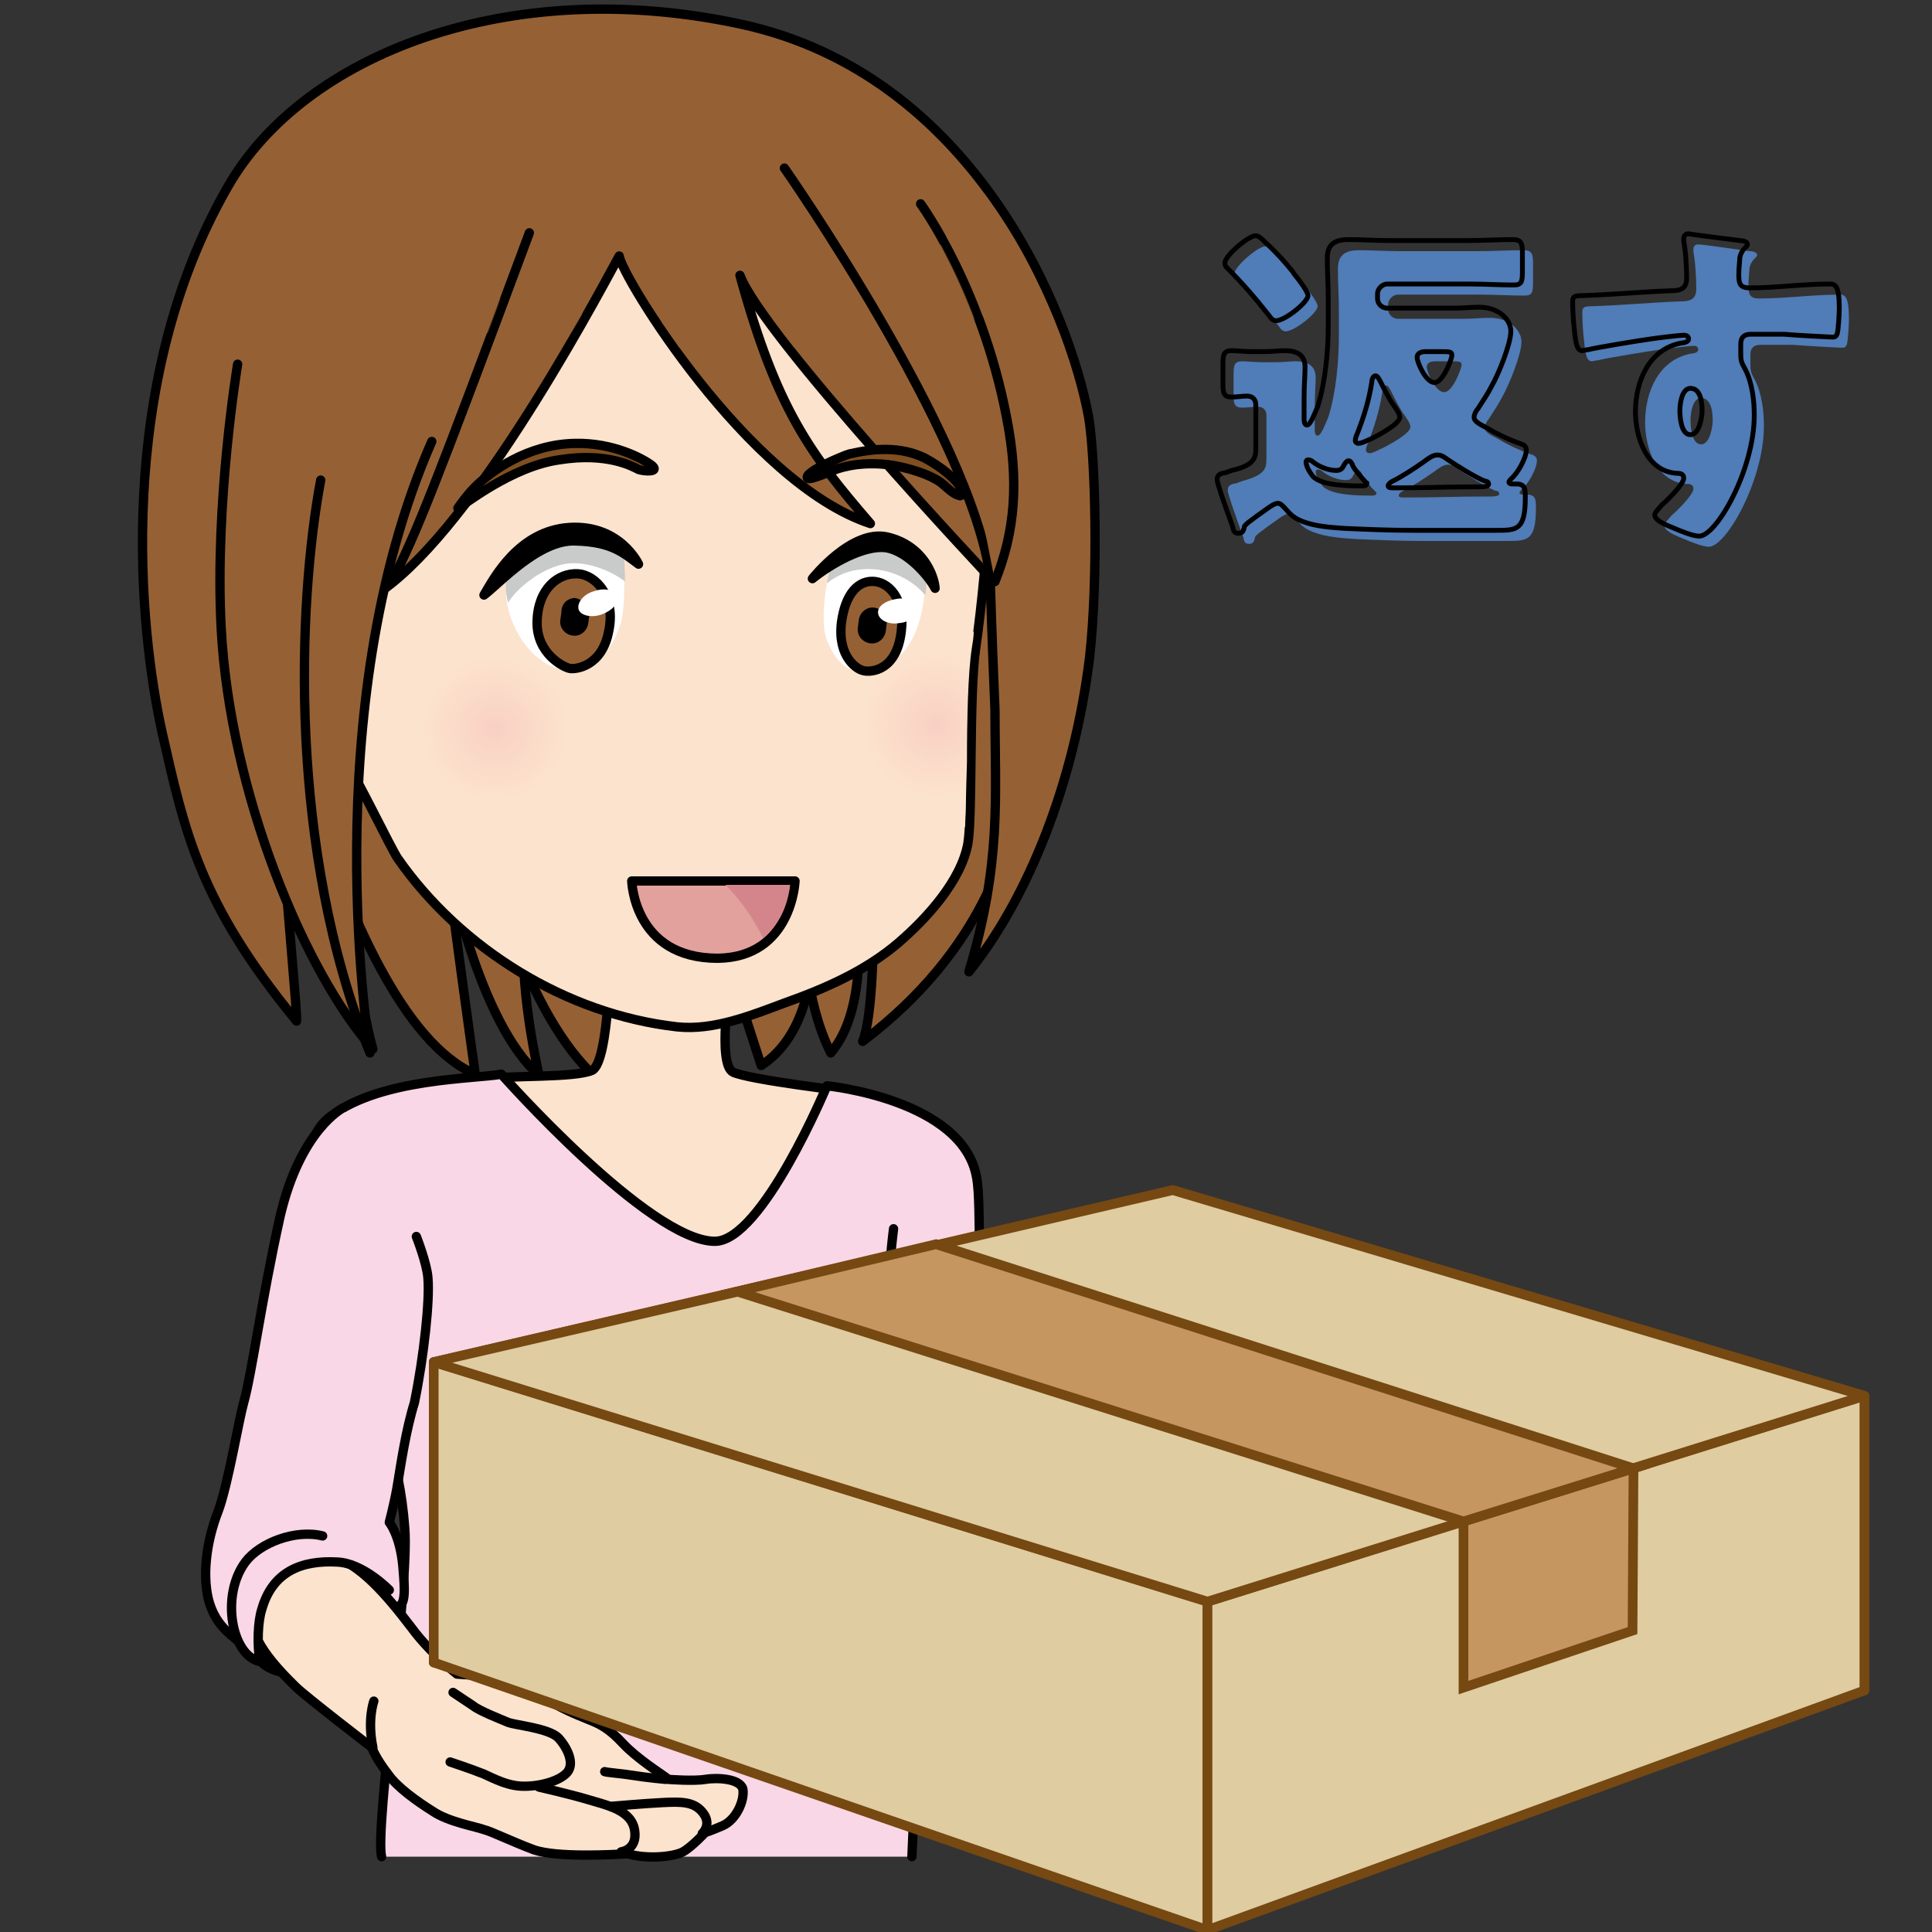 <?xml version="1.0" encoding="utf-8"?>
<!-- Generator: Adobe Illustrator 23.1.1, SVG Export Plug-In . SVG Version: 6.00 Build 0)  -->
<svg version="1.1" id="レイヤー_1" xmlns="http://www.w3.org/2000/svg" xmlns:xlink="http://www.w3.org/1999/xlink" x="0px"
	 y="0px" viewBox="0 0 200 200" style="enable-background:new 0 0 200 200;" xml:space="preserve">
<rect x="0" y="0" width="200" height="200" fill="#333333" stroke="none"/>
<style type="text/css">
	.st0{fill:#FCE3CD;stroke:#000000;stroke-width:0.964;stroke-linecap:round;stroke-linejoin:round;stroke-miterlimit:10;}
	.st1{fill:none;stroke:#000000;stroke-width:0.964;stroke-linecap:round;stroke-linejoin:round;stroke-miterlimit:10;}
	.st2{fill:#956134;stroke:#000000;stroke-width:0.964;stroke-linecap:round;stroke-linejoin:round;stroke-miterlimit:10;}
	.st3{fill:url(#SVGID_1_);}
	.st4{fill:url(#SVGID_2_);}
	.st5{fill:#F9D7E6;stroke:#000000;stroke-width:0.964;stroke-linecap:round;stroke-linejoin:round;stroke-miterlimit:10;}
	.st6{fill:#FFFFFF;}
	.st7{fill:#C9CACA;}
	.st8{stroke:#000000;stroke-width:0.964;stroke-linecap:round;stroke-linejoin:round;stroke-miterlimit:10;}
	.st9{fill:#7F4F21;stroke:#000000;stroke-width:0.964;stroke-linecap:round;stroke-linejoin:round;stroke-miterlimit:10;}
	.st10{opacity:0.5;}
	.st11{fill:#956134;}
	.st12{fill:#E2A19C;stroke:#000000;stroke-width:0.964;stroke-linecap:round;stroke-linejoin:round;stroke-miterlimit:10;}
	.st13{fill:#D4858B;}
	.st14{fill:#507CB7;}
	.st15{fill:none;stroke:#000000;stroke-width:0.5;stroke-linejoin:round;}
	.st16{fill:#DFCCA1;stroke:#764812;stroke-linecap:round;stroke-linejoin:round;stroke-miterlimit:10;}
	.st17{fill:#C69661;stroke:#764812;stroke-linecap:round;stroke-miterlimit:10;}
</style>
<g>
	<g>
		<path class="st0" d="M136.9,177.5c-1.7-0.1-3.1-0.2-3.3-0.2C133.8,177.2,135.2,177.3,136.9,177.5z"/>
		<path class="st0" d="M89.1,170.3c1.2-4.5,6.8-7.4,9.8-10.9c0.6,0.2,1.1,0.5,1.5,0.8c1.9,1.3,8.9,5.8,11.8,7.4
			c0.6,0.3,2.7,0.9,3.9,1.2c1.2-0.1,5.9-1.8,7.7-1.8c1.8,0,2.4-0.1,4.2-0.8c1.9-0.7,5.7-2.3,6.9-2.4c1.2-0.1,2.6-0.7,2.5,1.2
			c-0.1,1.8-1.7,3.4-2.4,4c-0.7,0.6-4.3,1.5-4.6,2.2c-0.4,0.6-0.7,0.6,0.5,0.9c1.2,0.3,5.3,1,7,1.2c1.7,0.2,5.4-0.3,7.5,0.1
			c2.1,0.4,3,1.2,3,2c0,0.8-2.2,2.3-4.4,2.5c-1.3,0.1-4.5-0.1-7-0.2c-1.7-0.2-3.1-0.3-3.3-0.2c0.2,0,1.6,0.1,3.3,0.2
			c2.6,0.3,5.9,0.9,7,1c2.6-0.3,5.3-0.2,6.7,0c1.4,0.3,2.3,0.8,2.4,1.5c0.1,0.8-0.9,2.3-2,2.6c-1.1,0.3-3.3,0.8-3.3,0.8
			c1.6,0.4,1.8,1.7,1.5,2.6c-0.2,0.6-2.3,2.2-5.9,1.9c0.3,0.6,0.8,1.5-0.2,2.5c-1,1-8.6,0-10.7-0.3c-2.1-0.3-6.2-1.3-8-1.9
			c-3.9-1.3-8.4-3.8-9.9-5.7c-0.6-0.2-3.4-2.1-7.4-4C101.4,176.1,92.4,173.2,89.1,170.3z"/>
		<path class="st1" d="M147.8,183.5c0,0-7.1-0.7-9.4-1c-2.3-0.3-5.2-1.3-5.7-1.5"/>
		<path class="st1" d="M143.3,188c0,0-0.8-1-1.9-1.2c-1.1-0.2-4-0.4-5.1-0.6c-1.1-0.2-3.6-0.6-4.5-1.1"/>
		<path class="st0" d="M126.8,174.2c-0.1,0.2-4.4,1.8-8.1,1.1"/>
	</g>
	<path class="st0" d="M113.2,179.5c0,0,0.2,1.8,1.4,3.4"/>
	<path class="st0" d="M113.9,172.7c0,0,0.6-3,2.9-4"/>
	<path class="st2" d="M93.8,50.6c0,0,17,14.1,11.9,31.9c-1.4,4.9-3.7,15.7-16.4,25.3c2-4.6,1.3-33.3-1.5-40
		C85,61.1,89.7,44.7,93.8,50.6z"/>
	<path class="st2" d="M51.1,90.8c0,0,4.1,16.6,12.2,22l0.3-16L51.1,90.8z"/>
	<path class="st2" d="M84,99.6c0,0-0.1,7.4-5.2,10.7l-2.2-6.8L84,99.6z"/>
	<path class="st2" d="M88.7,94.9c0,0,1.3,9.4-2.7,14.1c-2.7-5.4-2.7-12.1-2.7-12.1L88.7,94.9z"/>
	<path class="st2" d="M46.4,89.7c0,0,3.1,16.1,9.4,21.6c0,0-2.9-12.3-0.9-17.8C57,88,46.4,89.7,46.4,89.7z"/>
	<path class="st2" d="M26,58c0,0,8.5,46.9,23.2,53.2c0,0-8.4-58.5-6.5-64.9C44.7,40,26,58,26,58z"/>
	<path class="st0" d="M63.2,98.1c0,0-0.1,11.8-1.9,12.7c-1.8,0.8-8.6,0.5-11.3,0.9c-5.5,0.9-11.5,6.4-11.5,6.4s9.2,4,20.5,8.3
		c3.7,1.4,8,5.7,12,5.3c8.1-0.8,15.3-8.6,16.9-12.2c2.4-5.4,0-6.5,0-6.5s-10.2-1.2-12-2c-1.7-0.8-0.3-9.5-0.3-9.5
		S68.7,95.8,63.2,98.1z"/>
	<path class="st0" d="M100.8,35.9c0,0,2.3,9.6,1.8,15.4c-0.5,5.8-0.9,11-1.6,15.8c-0.7,4.8-0.3,17.1-0.8,20.2
		c-0.7,3.9-4.3,7.8-7.2,10.3c-3.4,2.9-7.5,4.7-11.7,6.2c-3.5,1.3-7.4,2.9-11.2,2.5c-11.5-1.3-22.4-8.1-28.9-17.4
		c-0.6-0.8-4.5-8.9-4.8-8.9c-1.9,0-8.3-4-9.3-10.5c-1-6.6,1.4-10.5,4.8-10.4c3.5,0.2,4.9,3.1,4.9,3.1s2.3-30.2,12.2-33.4
		c9.8-3.2,20.6-5.1,27.5-5.2C83.4,23.4,94.8,24.9,100.8,35.9z"/>
	
		<radialGradient id="SVGID_1_" cx="1000.294" cy="1318.717" r="9.593" gradientTransform="matrix(0.918 0.412 -0.415 0.911 -319.754 -1538.012)" gradientUnits="userSpaceOnUse">
		<stop  offset="6.576850e-03" style="stop-color:#F9D0C3"/>
		<stop  offset="0.778" style="stop-color:#FCE3CD"/>
	</radialGradient>
	<path class="st3" d="M60.9,80.1c-2.5,5.4-8.9,7.8-14.3,5.3c-5.4-2.4-7.8-8.8-5.4-14.2c2.5-5.4,8.9-7.8,14.3-5.3
		C60.9,68.4,63.3,74.7,60.9,80.1z"/>
	<g>
		
			<radialGradient id="SVGID_2_" cx="1041.365" cy="1299.607" r="9.59" gradientTransform="matrix(0.918 0.412 -0.415 0.911 -319.754 -1538.012)" gradientUnits="userSpaceOnUse">
			<stop  offset="6.576850e-03" style="stop-color:#F9D0C3"/>
			<stop  offset="0.778" style="stop-color:#FCE3CD"/>
		</radialGradient>
		<path class="st4" d="M100.6,67.1c0.1-0.6,0.2-1.2,0.2-1.7c-5.4-2.2-11.6,0.2-14,5.5c-2.5,5.4,0,11.7,5.4,14.2
			c2.5,1.1,5.3,1.2,7.7,0.5c0.1-1.7,0.1-4.2,0.2-6.7C100.1,74.5,100.2,69.7,100.6,67.1z"/>
	</g>
	<g>
		<path class="st2" d="M76.6,28.5c3.8,13.9,7.3,18.5,13.5,25.7c-12.7-4.2-25.8-25.7-26-27.7c-3.3,6.1-15.8,29.3-25.4,35.2
			c-1.5,3.3-6.3-25.5-9.9,1.9c-1.3,9.9,2,39.8,1.9,42.1C20.6,93.4,19.1,86,16.8,75.9c-2.4-10.7-5-36.1,6.8-56.6
			c7.8-13.6,29-22,53.1-16.8c24.1,5.2,34,29.8,36,40.7c0.7,4.2,1,16.7,0.1,24.8c-1.6,13.1-6.4,25-12.5,32.6
			c3.4-11.3,2.7-18,2.7-27.1c-0.3-7-0.5-13.7-0.5-13.7S78.9,34.7,76.6,28.5z"/>
		<path class="st1" d="M54.8,24.1c-9.9,26.6-11.7,31.1-14.2,36"/>
	</g>
	<path class="st2" d="M24.5,95.3"/>
	<path class="st2" d="M25.3,35.2"/>
	<path class="st2" d="M24.6,37.7c0,0-2.4,14.3-1.7,27.4c0.9,16.9,8.6,35.5,15.7,43.5c-1.7-5.8-8-42.2-2.5-58.2"/>
	<path class="st2" d="M33.2,49.7C30.8,62.5,29.8,88,38.3,109c0,0-5.8-35.5,6.4-63.3"/>
	<path class="st2" d="M81.2,17.4c0,0,19.3,27.6,21.3,42.3"/>
	<path class="st2" d="M95.3,21.1c0,0,6.3,8.6,8.9,22.1c1.3,6.6,0.9,11.8-1.2,17"/>
	<path class="st5" d="M39.5,192.2c-0.7-3,2.9-28,2.4-34c-1.1-14.9-8.9-20.1-9.1-24.7c-0.4-10-2.3-15.2,1.5-18
		c5.2-3.9,14.9-3.8,17.6-4.3c0,0,15.3,17.3,22.1,17.3c4.9,0,11.6-16.1,11.6-16.1s14.1,1.4,15.5,9.5c0.6,3.2-0.3,11.7,1.8,21.8
		c0.4,1.9,0.4,4.3,1,6.3c0.7,2.2-0.4,4.8,0,6.9c-5.9,1.3-4.6,8-9.2,11.9c-0.8,1.9,0.6,10.9,0.2,14.2c-0.2,1.7-0.5,9.2-0.5,9.2"/>
	<path class="st1" d="M93.7,175.6"/>
	<path class="st1" d="M92.5,127.2c0,0-0.7,5.4-0.4,7.9c0.4,2.5,2.9,7.9,3.6,10.8c0.7,2.9,2.3,7.4,0.1,14.8c0,0-0.9,6.3-1.3,9.1"/>
	<path class="st5" d="M94.6,169.4c1.3-1.4,2.8-3.8,7.7-5.3c2.4-0.8,4.2-0.3,4.2-0.3s-0.5-1.9-0.8-3.2c-0.3-1.3-0.8-3-1.3-3.7
		c-0.6-0.7-4.1,0.3-6.6,4"/>
	<path class="st5" d="M81.5,157.8c0,0-9.2,4-14.5,7.5"/>
	<path class="st6" d="M63.1,57.4c0,0,1.5,0.7,1.5,1c0,0.2,0.2,4.7-0.4,6.3c-0.6,1.7-2.1,5.2-5.9,4.6c-3.8-0.5-6.5-6-5.8-9
		c0,0,3.6-3.8,5.5-3.9C60,56.3,61.6,56.6,63.1,57.4z"/>
	<path class="st7" d="M92.1,56.1c-2.4-0.4-4.8,0.5-5.4,0.8c-0.3,0.2-0.8,1.7-1.1,3.5c3-2.4,7.8-1.7,10.2,1.2c0.1-1,0.2-2,0.2-3.2
		C95.9,58.4,94.5,56.4,92.1,56.1z"/>
	<path class="st6" d="M85.6,60.4c-0.4,2.1-0.5,4.6,0,5.9c1.4,3.4,3.4,3.6,5.3,2.9c2.9-1,4.3-3.5,4.8-7.6
		C93.3,58.7,88.6,57.9,85.6,60.4z"/>
	<path class="st7" d="M64.7,60.2c0-1.3-0.1-2.4-0.1-2.5c0-0.2-1.6-0.9-1.6-0.9c-1.6-0.8-3.1-0.4-4.9-0.3c-1.9,0.1-5.6,3-5.6,3
		c-0.2,0.8-0.2,1.8,0.1,2.9c0.7-1.3,3.8-4.1,6.8-4.1C61.7,58.3,64,59.6,64.7,60.2z"/>
	<path class="st2" d="M59.8,59.4c1.9,0.1,4,2.4,3.2,6c-0.7,3.6-3.4,3.9-4,3.8c-0.6-0.1-3.5-1.5-3.4-4.9
		C55.7,60.9,57.8,59.3,59.8,59.4z"/>
	<path class="st2" d="M90.6,60.2c1.6,0.2,3.3,2.1,2.6,5.8c-0.7,3.7-3.4,3.6-3.9,3.4c-0.5-0.1-2.6-1.3-2.2-4.9
		C87.5,61.4,88.9,60,90.6,60.2z"/>
	<path class="st8" d="M50.1,61.6c1-1.7,3.6-6.7,8.9-7c5.2-0.3,7.1,3.8,7.1,3.8c-1.5-1.1-2.7-2.3-6.5-2.4
		C55.8,55.8,51.6,60.5,50.1,61.6z"/>
	<path class="st9" d="M67.5,48.2c0.8,0.7-0.8,0.6-1.4,0.4c-0.6-0.3-3.2-1.8-8.2-1c-5,0.7-10,4.8-10.5,5c0,0,1-1.5,2.1-2.5
		c1.3-1.2,5-4.1,10-4.2C63.5,45.8,66.6,47.5,67.5,48.2z"/>
	<path class="st9" d="M91.9,48.1c1.7,0.2,4.6,1,5.8,2.1c1.2,1.1,1.4,1,1.6,1.1c0.2,0.1,0.5-0.2,0.1-0.9c-0.4-0.7-1.8-2-3.7-3
		c-2.5-1.2-5.2-1-7.8-0.4c-0.4,0.1-4.8,1.9-4.3,2.5c0.2,0.3,2.8-0.9,3.2-1C88.4,48,90.2,47.9,91.9,48.1z"/>
	<path d="M58,64.2c-0.1,0.8,0.5,1.5,1.3,1.6l0,0c0.8,0.1,1.5-0.5,1.6-1.3l0.1-0.8c0.1-0.8-0.7-1.7-1.5-1.8c0,0-1.4,0-1.4,1.6
		L58,64.2z"/>
	<path d="M88.8,65c-0.1,0.8,0.5,1.5,1.3,1.6l0,0c0.8,0.1,1.5-0.5,1.6-1.3l0.1-0.8c0.1-0.8-0.5-1.5-1.3-1.6l0,0
		c-0.8-0.1-1.5,0.5-1.6,1.3L88.8,65z"/>
	<path class="st6" d="M61.5,61.2c1.1-0.4,2.2-0.1,2.4,0.5c0.2,0.7-0.5,1.5-1.6,1.9c-1.1,0.4-2.2,0.1-2.4-0.5
		C59.7,62.4,60.4,61.5,61.5,61.2z"/>
	<path class="st6" d="M92.8,62c1.1-0.2,2.1,0.3,2.2,1c0.1,0.7-0.8,1.4-1.9,1.5c-1.1,0.2-2.1-0.3-2.2-1C90.8,62.8,91.6,62.2,92.8,62z
		"/>
	<path class="st8" d="M91.7,56.7c-2.2-0.3-5.6,1.6-7.6,3.2c0,0,4.1-5.2,7.8-4.3c3.7,0.9,4.8,4,4.9,5.3C96.2,59.7,93.9,57,91.7,56.7z
		"/>
	<g>
		<g class="st10">
			<path class="st11" d="M68.5,33.4c0.6,0.8,1.2,1.7,1.8,2.6c2.5,0.1,4.9,0.1,7.1,0.1c0.3,0,0.7,0,1,0c-0.3-0.9-0.6-1.8-1-2.8
				C74.4,33.5,71.5,33.5,68.5,33.4z"/>
			<path class="st11" d="M51.5,34.5c2.4,0.3,4.8,0.5,7.2,0.7c0.5-0.9,1.1-1.8,1.6-2.7c-2.6-0.4-5-0.9-7.4-1.5
				C52.3,32.3,51.9,33.4,51.5,34.5z"/>
			<path class="st11" d="M91.6,34.9c-0.9-1.5-1.7-3-2.5-4.3c-0.3,0.1-0.7,0.3-1,0.4l0,0c-2.3,0.9-4.7,1.6-7.4,2
				c-0.2,0-0.5,0.1-0.7,0.1c0.7,0.9,1.4,1.9,2.2,2.9c2.7-0.2,5.4-0.5,7.9-0.9l0,0C90.6,35,91.1,34.9,91.6,34.9z"/>
			<path class="st11" d="M102.6,21c-0.2-0.3-0.5-0.7-0.7-1c-1.1,1.6-2.3,3.1-3.9,4.6c1.1,2,2.5,4.8,3.7,8.1c2.5-0.6,4.7-1.3,6.4-1.8
				C106.8,27.6,104.9,24.2,102.6,21z"/>
			<path class="st11" d="M24.1,19.6c-1.6,2.7-2.9,5.6-3.9,8.5c8.3,3,19.4,5.1,30.3,6.4c0.4-1.1,0.9-2.3,1.3-3.6
				c-11.8-3.1-21.4-8.2-27.3-12C24.4,19,24.2,19.3,24.1,19.6z"/>
			<path class="st11" d="M96.3,26.1c-1.9,1.5-4,2.9-6.3,4c0.5,0.9,1,1.8,1.6,2.7c0.4,0.6,0.7,1.3,1.1,1.9c1.8-0.3,3.5-0.7,5.2-1
				c1-0.2,2.1-0.5,3-0.7c-1.2-3.2-2.5-5.8-3.5-7.7C97,25.5,96.7,25.8,96.3,26.1z"/>
		</g>
	</g>
	<path class="st5" d="M35.5,114.7c0,0-4.4,2.2-6.5,11.2c-2,9-2.9,16.2-3.8,19.4c-0.5,1.8-1.6,8.4-2.6,11.1c-1.3,3.3-1.7,7-0.9,9.6
		c1,3.1,3.1,3.6,5.2,5.9c2,2.3,7.9,1.7,10.2-2c1.3-2.1,3.4-3.1,4.3-3.7c0.7-0.4,0.4-2.7,0.3-4.1c-0.3-3.2-1.4-4.5-1.4-4.5
		s0.5-1.9,0.8-3.6c0.4-2.4,0.9-5.9,1.8-8.8c1-4.9,1.6-10.6,1.4-12.9c-0.1-1.5-1.2-4.3-1.2-4.3"/>
	<g>
		<path class="st0" d="M50.1,173.5c0.3,0.1,1.6,0,2.5,0.5c0.9,0.5,1.1,0.1,3.3,1.5c2.2,1.4,3.8,2,5,2.5c1.3,0.5,2.2,1,3.6,2.5
			c1.4,1.5,3.9,3.1,4.3,3.4c0.4,0.3,0.4,0.3,0.4,0.3l0,0c0,0,2.6,0.2,3.8,0c1.2-0.2,3.6-0.1,3.9,1c0.2,1.2-0.7,3.2-2.1,3.8
			c-1.4,0.6-1.8,0.7-1.8,0.7s-1.4,1.5-2.3,2c-0.9,0.5-3.7,0.8-5.7,0.2c-1.7,0.1-7.3,0.4-9.7-0.4c-2.4-0.9-4.4-1.9-5.2-2.1
			c-0.8-0.3-3.7-0.8-5.3-1.9c-1.6-1-3.7-2.5-4.6-3.8c-1.4-1.8-1.7-2.8-1.7-2.8s-6.9-5.3-7.9-6.3c-3.8-3.7-5-6-4.6-8.9
			c0.5-3,3.9-6,8.2-4.7c3.1,0.9,5.8,4.1,8.4,7.5c1.9,2.6,4.7,4.8,4.7,4.8L50.1,173.5z"/>
		<path class="st1" d="M68.9,184.2c0,0-2.1-0.2-3.3-0.4c-1.2-0.2-2.7-0.3-3-0.4"/>
		<path class="st1" d="M72.7,189.8c0,0,1-0.9,0.1-2.1c-0.9-1.2-2.2-1.2-4.2-1.1c-2,0.1-5.4,0.4-5.4,0.4"/>
		<path class="st1" d="M64.3,191.7c0,0,1.7-0.2,1.4-2.2c-0.3-2.1-2.8-2.6-4.8-3.2c-2-0.6-5.1-1.3-5.1-1.3"/>
		<path class="st1" d="M46.9,175.2c0,0,1.5,1,2.1,1.4c0.6,0.5,2.9,1.4,3.6,1.7c0.8,0.3,4.2,0.6,5.2,1.6c1,1.1,1.7,2.7,0.9,3.6
			c-0.8,0.9-3,1.5-4.8,1.4c-1.8-0.1-3.5-1.2-4.2-1.4c-0.7-0.3-3.1-1.1-3.1-1.1"/>
	</g>
	<path class="st5" d="M40.3,164.6c0,0-2.7-2.8-5.4-2.9c-3.7-0.2-6.7,1-7.8,4.9c-0.4,1.2-0.5,3.6-0.2,5.4c-2.9-0.6-4.1-6.8-1.5-10.3
		c1.5-2,5.2-3.4,8-2.7"/>
	<path class="st12" d="M82.3,91.2l-16.9,0c0,0,0.2,8,8.9,8C82,99.1,82.3,91.2,82.3,91.2z"/>
	<path class="st0" d="M38.7,176.1c0,0-0.7,1.9-0.1,4.8"/>
	<path class="st13" d="M80.8,94.9c0.7-1.3,0.9-2.6,1-3.3l-6.7,0c1.6,1.6,2.9,3.5,3.9,5.5C79.7,96.5,80.3,95.8,80.8,94.9z"/>
</g>
<g>
	<path class="st14" d="M131.1,47.6v-4.6c0-0.5-0.3-0.9-0.9-0.9c-0.5,0-1,0.1-1.6,0.1c-0.8,0-0.9-0.4-0.9-1.3v-2.2
		c0-0.9,0.1-1.3,0.9-1.3c0.5,0,1.3,0.1,2.1,0.1h1.3c0.8,0,1.5-0.1,2.1-0.1c1.2,0,2.1,0.4,2.1,1.7c0,0.8-0.1,1.8-0.1,3.1v2.2
		c0,0.2,0,0.7,0.3,0.7c0.4,0,0.9-1.5,1.1-1.9c0.8-2.5,1.1-5.8,1.1-8.4v-2.7c0-1.4-0.1-2.9-0.1-4.3c0-1.5,0.9-1.9,2.2-1.9
		c1.4,0,2.7,0.1,4.1,0.1h8.3c1.5,0,3-0.1,4.6-0.1c0.9,0,1,0.4,1,1.4v1.9c0,1.1-0.1,1.4-0.9,1.4c-1.5,0-3-0.1-4.6-0.1h-8.5
		c-0.5,0-1,0.5-1,1v0.5c0,0.6,0.5,1,1,1h7c0.8,0,1.7-0.1,2.5-0.1c2.1,0,3.3,1.3,3.3,2.5c0,1.3-1.3,4.5-2,5.7
		c-0.4,0.8-0.9,1.5-1.4,2.3c-0.2,0.2-0.4,0.6-0.4,0.9c0,0.5,0.8,0.8,1.5,1.2c1,0.6,2.1,1.1,3.2,1.5c0.3,0.1,0.7,0.2,0.7,0.7
		c0,0.8-0.9,2.4-1.5,2.9c-0.1,0.1-0.3,0.3-0.3,0.4c0,0.2,0.3,0.2,0.4,0.2h0.4c0.9,0,0.9,0.6,0.9,1.4c0,3.4-0.9,3.4-3,3.4h-8.8
		c-2.3,0-4.6-0.1-6.9-0.2c-1.4-0.1-3-0.2-4.3-0.7c-0.8-0.3-1.2-0.6-1.8-1.3c-0.2-0.2-0.5-0.6-0.8-0.6c-0.4,0-0.9,0.4-1.6,0.9
		c-0.3,0.2-0.7,0.5-1.5,1.1c-0.2,0.2-0.4,0.3-0.4,0.5c-0.1,0.5-0.3,0.6-0.6,0.6c-0.5,0-0.5-0.3-0.6-0.7c-0.4-1.1-0.8-2.2-1.2-3.4
		c-0.1-0.4-0.4-1.1-0.4-1.5c0-0.5,0.4-0.6,1-0.7c0.1-0.1,0.3-0.1,0.5-0.2C130.8,49.2,131.1,48.6,131.1,47.6z M131,25.5
		c0.2,0,0.5,0.2,0.8,0.5c0.1,0.1,0.2,0.2,0.3,0.3c0.9,0.8,1.9,1.9,2.7,2.9c0.1,0.1,0.1,0.2,0.2,0.3c0.5,0.6,1.4,1.8,1.4,2.2
		c0,0.7-2.4,2.6-3.3,2.6c-0.3,0-0.5-0.2-0.7-0.5c-1.5-1.9-2.8-3.4-4.4-5c-0.1-0.1-0.2-0.2-0.2-0.5C127.8,27.6,130.2,25.5,131,25.5z
		 M142,50.5c-0.2-0.3-0.9-1-1-1.4c-0.1-0.2-0.2-0.4-0.4-0.4c-0.2,0-0.4,0.3-0.5,0.5c-0.2,0.4-0.4,0.5-0.8,0.5
		c-0.8,0-1.8-0.4-2.4-0.9c-0.1-0.1-0.3-0.2-0.5-0.2c-0.1,0-0.2,0.1-0.2,0.2c0,0.5,0.4,1.1,0.7,1.5c0.9,1,3.8,1,5.1,1
		c0.2,0,0.5,0,0.5-0.3C142.5,51,142.3,50.8,142,50.5z M143.1,46.4c0.6-0.3,2.9-1.5,2.9-2.2c0-0.4-0.4-0.9-0.6-1.2
		c-0.5-0.7-1-1.7-1.4-2.5c-0.1-0.2-0.3-0.6-0.5-0.6c-0.3,0-0.4,0.5-0.4,0.7c-0.3,1.9-0.8,3.5-1.5,5.3c-0.1,0.2-0.2,0.5-0.2,0.7
		c0,0.2,0.2,0.3,0.3,0.3C142,47,142.8,46.5,143.1,46.4z M146,51.5c2.5,0,4.9-0.1,7.4-0.1h0.5c0.8,0,1.3,0,1.3-0.3
		c0-0.2-0.2-0.3-0.4-0.3c-1-0.4-2.9-1.6-3.8-2.2c-0.3-0.2-0.6-0.5-1.1-0.5c-0.5,0-1,0.4-1.4,0.7c-1,0.7-2.2,1.5-3.4,2.1
		c-0.1,0.1-0.3,0.2-0.3,0.4c0,0.2,0.3,0.2,0.5,0.2H146z M148.6,37.4c-0.4,0-0.9,0.1-0.9,0.6c0,0.5,0.9,2.6,1.8,2.6
		c0.9,0,1.8-2.5,1.8-2.8c0-0.4-0.2-0.4-1.2-0.4H148.6z"/>
	<path class="st14" d="M181.1,26c0.3,0,0.8,0.1,0.8,0.4c0,0.1-0.1,0.2-0.2,0.3c-0.2,0.2-0.5,0.5-0.6,1.1c0,0.3-0.1,1.1-0.1,1.6
		c0,0.9,0,1.5,1.1,1.5c2.8,0,5.5-0.4,8.3-0.4c0.5,0,1,0,1,2.5c0,0.7-0.1,2.2-0.2,2.6c-0.1,0.3-0.2,0.4-0.5,0.4c-0.2,0-4-0.2-5-0.3
		c-1.2,0-2.3,0-3.5,0c-0.7,0-1,0.4-1,1v0.8c0,0.9,0,1,0.5,1.9c0.7,1.4,0.9,3.2,0.9,4.7c0,5.6-3.9,12.5-5.7,12.5
		c-0.7,0-2.1-0.6-2.8-0.9c-1-0.4-1.8-0.8-1.8-1.3c0-0.3,0.5-0.7,0.7-1c0.7-0.6,2.3-2.2,2.3-2.8c0-0.4-0.3-0.5-0.6-0.5
		c-3.2-0.1-4.4-3.7-4.4-6.4c0-3.1,1.4-6.5,4.8-7.1c0.2,0,0.7-0.1,0.7-0.4c0-0.2-0.1-0.4-0.5-0.4c-0.4,0-2.9,0.3-3.5,0.4
		c-0.8,0.1-5.7,0.9-6.4,1.1c-0.2,0-0.5,0.1-0.6,0.1c-0.6,0-0.7-0.8-0.9-2.9c-0.1-1.2-0.1-2-0.1-2.2c0-0.5,0.2-0.6,1-0.6
		c3.2-0.1,6.3-0.4,9.1-0.5c0.9,0,1.7-0.1,1.7-1.3c0-1-0.1-2.9-0.3-3.8c0-0.1,0-0.2,0-0.3c0-0.2,0.1-0.5,0.5-0.5
		C176.3,25.3,180.3,25.9,181.1,26z M175,43.5c0,0.6,0.1,2.5,1.1,2.5c0.9,0,1.2-1.8,1.2-2.5c0-0.7-0.1-2.3-1.2-2.3
		C175.2,41.2,175,42.8,175,43.5z"/>
</g>
<g>
	<path class="st15" d="M130,46.5v-4.6c0-0.5-0.3-0.9-0.9-0.9c-0.5,0-1,0.1-1.6,0.1c-0.8,0-0.9-0.4-0.9-1.3v-2.2
		c0-0.9,0.1-1.3,0.9-1.3c0.5,0,1.3,0.1,2.1,0.1h1.3c0.8,0,1.5-0.1,2.1-0.1c1.2,0,2.1,0.4,2.1,1.7c0,0.8-0.1,1.8-0.1,3.1v2.2
		c0,0.2,0,0.7,0.3,0.7c0.4,0,0.9-1.5,1.1-1.9c0.8-2.5,1.1-5.8,1.1-8.4v-2.7c0-1.4-0.1-2.9-0.1-4.3c0-1.5,0.9-1.9,2.2-1.9
		c1.4,0,2.7,0.1,4.1,0.1h8.3c1.5,0,3-0.1,4.6-0.1c0.9,0,1,0.4,1,1.4v1.9c0,1.1-0.1,1.4-0.9,1.4c-1.5,0-3-0.1-4.6-0.1h-8.5
		c-0.5,0-1,0.5-1,1v0.5c0,0.6,0.5,1,1,1h7c0.8,0,1.7-0.1,2.5-0.1c2.1,0,3.3,1.3,3.3,2.5c0,1.3-1.3,4.5-2,5.7
		c-0.4,0.8-0.9,1.5-1.4,2.3c-0.2,0.2-0.4,0.6-0.4,0.9c0,0.5,0.8,0.8,1.5,1.2c1,0.6,2.1,1.1,3.2,1.5c0.3,0.1,0.7,0.2,0.7,0.7
		c0,0.8-0.9,2.4-1.5,2.9c-0.1,0.1-0.3,0.3-0.3,0.4c0,0.2,0.3,0.2,0.4,0.2h0.4c0.9,0,0.9,0.6,0.9,1.4c0,3.4-0.9,3.4-3,3.4h-8.8
		c-2.3,0-4.6-0.1-6.9-0.2c-1.4-0.1-3-0.2-4.3-0.7c-0.8-0.3-1.2-0.6-1.8-1.3c-0.2-0.2-0.5-0.6-0.8-0.6c-0.4,0-0.9,0.4-1.6,0.9
		c-0.3,0.2-0.7,0.5-1.5,1.1c-0.2,0.2-0.4,0.3-0.4,0.5c-0.1,0.5-0.3,0.6-0.6,0.6c-0.5,0-0.5-0.3-0.6-0.7c-0.4-1.1-0.8-2.2-1.2-3.4
		c-0.1-0.4-0.4-1.1-0.4-1.5c0-0.5,0.4-0.6,1-0.7c0.1-0.1,0.3-0.1,0.5-0.2C129.7,48.2,130,47.5,130,46.5z M130,24.4
		c0.2,0,0.5,0.2,0.8,0.5c0.1,0.1,0.2,0.2,0.3,0.3c0.9,0.8,1.9,1.9,2.7,2.9c0.1,0.1,0.1,0.2,0.2,0.3c0.5,0.6,1.4,1.8,1.4,2.2
		c0,0.7-2.4,2.6-3.3,2.6c-0.3,0-0.5-0.2-0.7-0.5c-1.5-1.9-2.8-3.4-4.4-5c-0.1-0.1-0.2-0.2-0.2-0.5C126.8,26.5,129.2,24.4,130,24.4z
		 M141,49.5c-0.2-0.3-0.9-1-1-1.4c-0.1-0.2-0.2-0.4-0.4-0.4c-0.2,0-0.4,0.3-0.5,0.5c-0.2,0.4-0.4,0.5-0.8,0.5
		c-0.8,0-1.8-0.4-2.4-0.9c-0.1-0.1-0.3-0.2-0.5-0.2c-0.1,0-0.2,0.1-0.2,0.2c0,0.5,0.4,1.1,0.7,1.5c0.9,1,3.8,1,5.1,1
		c0.2,0,0.5,0,0.5-0.3C141.4,50,141.3,49.8,141,49.5z M142,45.4c0.6-0.3,2.9-1.5,2.9-2.2c0-0.4-0.4-0.9-0.6-1.2
		c-0.5-0.7-1-1.7-1.4-2.5c-0.1-0.2-0.3-0.6-0.5-0.6c-0.3,0-0.4,0.5-0.4,0.7c-0.3,1.9-0.8,3.5-1.5,5.3c-0.1,0.2-0.2,0.5-0.2,0.7
		c0,0.2,0.2,0.3,0.3,0.3C141,45.9,141.7,45.5,142,45.4z M144.9,50.5c2.5,0,4.9-0.1,7.4-0.1h0.5c0.8,0,1.3,0,1.3-0.3
		c0-0.2-0.2-0.3-0.4-0.3c-1-0.4-2.9-1.6-3.8-2.2c-0.3-0.2-0.6-0.5-1.1-0.5c-0.5,0-1,0.4-1.4,0.7c-1,0.7-2.2,1.5-3.4,2.1
		c-0.1,0.1-0.3,0.2-0.3,0.4c0,0.2,0.3,0.2,0.5,0.2H144.9z M147.6,36.4c-0.4,0-0.9,0.1-0.9,0.6c0,0.5,0.9,2.6,1.8,2.6
		c0.9,0,1.8-2.5,1.8-2.8c0-0.4-0.2-0.4-1.2-0.4H147.6z"/>
	<path class="st15" d="M180.1,24.9c0.3,0,0.8,0.1,0.8,0.4c0,0.1-0.1,0.2-0.2,0.3c-0.2,0.2-0.5,0.5-0.6,1.1c0,0.3-0.1,1.1-0.1,1.6
		c0,0.9,0,1.5,1.1,1.5c2.8,0,5.5-0.4,8.3-0.4c0.5,0,1,0,1,2.5c0,0.7-0.1,2.2-0.2,2.6c-0.1,0.3-0.2,0.4-0.5,0.4c-0.2,0-4-0.2-5-0.3
		c-1.2,0-2.3,0-3.5,0c-0.7,0-1,0.4-1,1v0.8c0,0.9,0,1,0.5,1.9c0.7,1.4,0.9,3.2,0.9,4.7c0,5.6-3.9,12.5-5.7,12.5
		c-0.7,0-2.1-0.6-2.8-0.9c-1-0.4-1.8-0.8-1.8-1.3c0-0.3,0.5-0.7,0.7-1c0.7-0.6,2.3-2.2,2.3-2.8c0-0.4-0.3-0.5-0.6-0.5
		c-3.2-0.1-4.4-3.7-4.4-6.4c0-3.1,1.4-6.5,4.8-7.1c0.2,0,0.7-0.1,0.7-0.4c0-0.2-0.1-0.4-0.5-0.4c-0.4,0-2.9,0.3-3.5,0.4
		c-0.8,0.1-5.7,0.9-6.4,1.1c-0.2,0-0.5,0.1-0.6,0.1c-0.6,0-0.7-0.8-0.9-2.9c-0.1-1.2-0.1-2-0.1-2.2c0-0.5,0.2-0.6,1-0.6
		c3.2-0.1,6.3-0.4,9.1-0.5c0.9,0,1.7-0.1,1.7-1.3c0-1-0.1-2.9-0.3-3.8c0-0.1,0-0.2,0-0.3c0-0.2,0.1-0.5,0.5-0.5
		C175.3,24.3,179.3,24.8,180.1,24.9z M173.9,42.5c0,0.6,0.1,2.5,1.1,2.5c0.9,0,1.2-1.8,1.2-2.5c0-0.7-0.1-2.3-1.2-2.3
		C174.1,40.2,173.9,41.8,173.9,42.5z"/>
</g>
<g>
	<polygon class="st16" points="121.4,123.2 44.9,141 44.9,172.1 125,155.8 193,175 193,144.5 	"/>
	<polygon class="st16" points="125,199.8 44.9,172.1 44.9,141 125,165.8 	"/>
	<polygon class="st16" points="193,175 125,199.8 125,165.8 193,144.5 	"/>
	<polygon class="st17" points="169,168.8 151.5,174.7 151.5,157.5 169.1,152 	"/>
	<polygon class="st16" points="44.9,141 125,165.8 160.4,154.7 86.8,131.3 	"/>
	<polygon class="st16" points="193,144.5 121.4,123.2 86.8,131.3 160.4,154.7 193,144.5 	"/>
	<polygon class="st17" points="96.9,128.8 76.3,133.7 151.5,157.5 169.1,152 	"/>
</g>
</svg>
